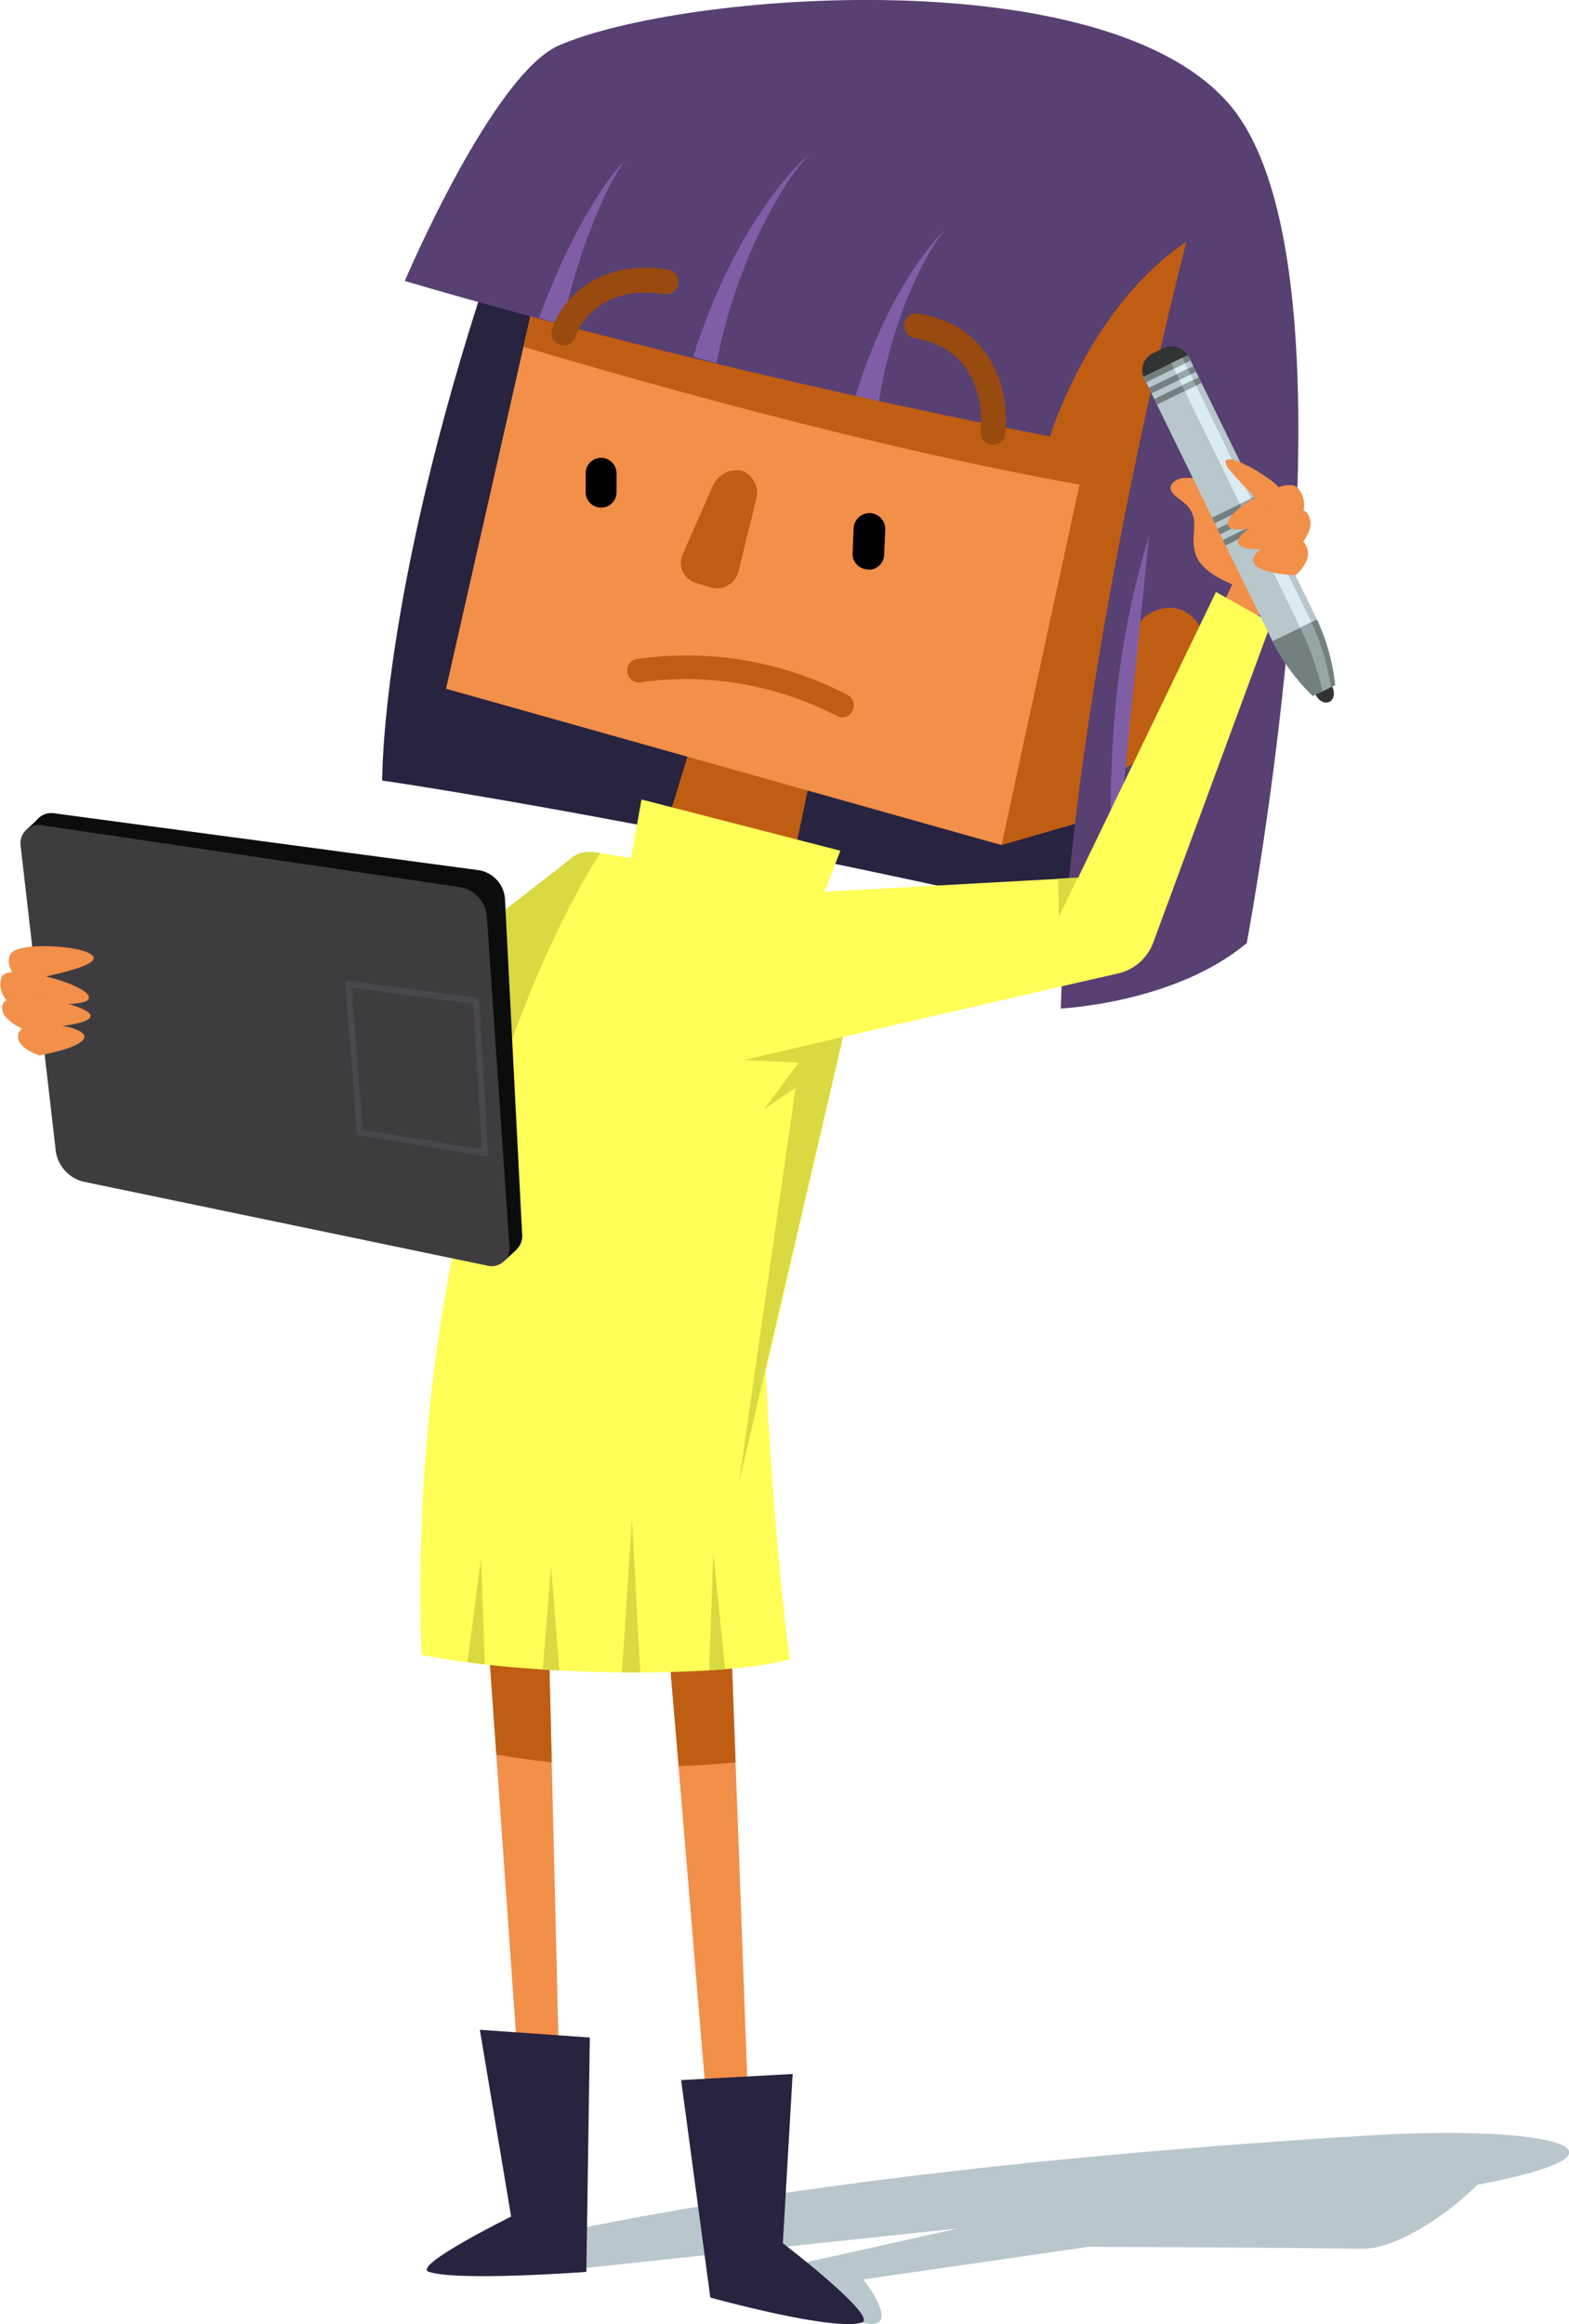 <svg id="illustration" xmlns="http://www.w3.org/2000/svg" viewBox="0 0 203.15 300.76"><defs><style>.cls-1{fill:#b8c7cc;}.cls-2{fill:#28233f;}.cls-3{fill:#bf5d13;}.cls-4{fill:#f28f49;}.cls-5{fill:#584072;}.cls-6{fill:#805ea6;}.cls-7{fill:#994a0f;}.cls-8{fill:#d9d941;}.cls-9{fill:#ffff57;}.cls-10{fill:#323333;}.cls-11{fill:#daecf2;}.cls-12{fill:#738080;}.cls-13{fill:#94a6a6;}.cls-14{fill:#0c0c0d;}.cls-15{fill:#3f3c40;}.cls-16{fill:#4b484d;}</style></defs><title>girl2</title><g id="_Group_" data-name="&lt;Group&gt;"><path class="cls-1" d="M254.32,416.64c5.63,1.42.21-5.58.21-5.58l29.12-4.21s26.09.09,35.39.25c4.16.07,10.4-3.82,15-8.28,23.25-4.44,9-7.79-14-6.39-23.81,1.45-75.47,5.22-114.67,14.81l12.58,2.4,48.79-5.17-30.05,6.7S248.27,415.11,254.32,416.64Z" transform="translate(-142.73 -116.09)"/></g><g id="_Group_2" data-name="&lt;Group&gt;"><path class="cls-2" d="M206,151c-14.07,42.46-13.78,66.1-13.78,66.1S229,222.36,289,236.28l9.33-66.89Z" transform="translate(-142.73 -116.09)"/></g><g id="_Group_3" data-name="&lt;Group&gt;"><polygon class="cls-3" points="105.34 98.68 101.04 119.12 83.83 114.74 89.86 95.17 105.34 98.68"/></g><g id="_Group_4" data-name="&lt;Group&gt;"><polygon class="cls-4" points="74.44 15.45 57.75 89.13 129.68 109.36 151.12 27.7 74.44 15.45"/></g><path class="cls-3" d="M282.5,178.8l-10.09,46.65,13.07-3.77,15.33-77-83.64-13.09-6.66,29.38C224,165,255.7,174.05,282.5,178.8Z" transform="translate(-142.73 -116.09)"/><g id="_Group_5" data-name="&lt;Group&gt;"><path class="cls-3" d="M240.63,180.75a3.06,3.06,0,0,0-1.84-3.74,3.4,3.4,0,0,0-3.81,2.06l-3.84,8.72a2.69,2.69,0,0,0,1.7,3.73l1.83.57a2.87,2.87,0,0,0,3.68-2.08Z" transform="translate(-142.73 -116.09)"/></g><g id="_Group_6" data-name="&lt;Group&gt;"><path class="cls-3" d="M251.75,208.92a1.54,1.54,0,0,0,.77-2.87,45.06,45.06,0,0,0-27-4.72,1.54,1.54,0,1,0,.44,3,42.7,42.7,0,0,1,25,4.34A1.53,1.53,0,0,0,251.75,208.92Z" transform="translate(-142.73 -116.09)"/></g><g id="_Group_7" data-name="&lt;Group&gt;"><path class="cls-5" d="M296.34,147.39c-12.59,8.39-17.65,25.18-17.65,25.18s-42-7.89-83.55-20.12c0,0,11.35-26.77,20-30.5,15.9-6.89,70.83-11.22,86.85,7.75s6.18,86.31,2.17,108.43c-9.27,7.78-24.08,8.47-24.08,8.47C281.14,205.43,296.34,147.39,296.34,147.39Z" transform="translate(-142.73 -116.09)"/></g><g id="_Group_8" data-name="&lt;Group&gt;"><path class="cls-3" d="M287.6,215.82l2.66-19.17c2.61-3.27,9.08-2.89,8.68,5.47C298.49,211.59,287.6,215.82,287.6,215.82Z" transform="translate(-142.73 -116.09)"/></g><g id="_Group_9" data-name="&lt;Group&gt;"><path class="cls-6" d="M287.24,206.64a165.12,165.12,0,0,0-.43,25.06l4.7-46.3A112.77,112.77,0,0,0,287.24,206.64Z" transform="translate(-142.73 -116.09)"/></g><g id="_Group_10" data-name="&lt;Group&gt;"><path class="cls-6" d="M247.54,136a34.78,34.78,0,0,0-5,5.67,61.75,61.75,0,0,0-4.09,6.45,74.41,74.41,0,0,0-3.32,6.91c-.52,1.17-.94,2.38-1.41,3.58s-.83,2.43-1.24,3.64l3,.78c.28-1.2.54-2.42.84-3.62s.62-2.41,1-3.59a72.48,72.48,0,0,1,2.54-7,60.6,60.6,0,0,1,3.35-6.7A34.43,34.43,0,0,1,247.54,136Z" transform="translate(-142.73 -116.09)"/></g><g id="_Group_11" data-name="&lt;Group&gt;"><path class="cls-6" d="M264.88,146a34.54,34.54,0,0,0-3.73,4.73,56.26,56.26,0,0,0-3.08,5.23c-.91,1.81-1.78,3.65-2.52,5.55-.4.94-.71,1.91-1.07,2.87s-.63,1.94-.95,2.92l3,.7c.18-1,.34-1.93.54-2.89s.4-1.92.67-2.87c.48-1.91,1.08-3.79,1.73-5.65a55.12,55.12,0,0,1,2.34-5.46A34.18,34.18,0,0,1,264.88,146Z" transform="translate(-142.73 -116.09)"/></g><g id="_Group_12" data-name="&lt;Group&gt;"><path class="cls-6" d="M223.65,136.8a33,33,0,0,0-3.51,4.63c-1.06,1.63-2,3.33-2.92,5.06s-1.73,3.5-2.52,5.29l-1.13,2.7-1.05,2.74,3,.88.66-2.78.75-2.76c.54-1.83,1.09-3.66,1.76-5.45s1.36-3.57,2.18-5.31A32.64,32.64,0,0,1,223.65,136.8Z" transform="translate(-142.73 -116.09)"/></g><g id="_Group_13" data-name="&lt;Group&gt;"><path d="M220.56,181.78h0a2,2,0,0,0,2-2.08l0-2.36a2,2,0,0,0-2-2h0a2,2,0,0,0-2,2.08l0,2.36A2,2,0,0,0,220.56,181.78Z" transform="translate(-142.73 -116.09)"/></g><g id="_Group_14" data-name="&lt;Group&gt;"><path d="M255.21,189.82a2,2,0,0,0,2-2l.14-3.19a2,2,0,1,0-4.09-.18l-.14,3.19a2,2,0,0,0,2,2.13Z" transform="translate(-142.73 -116.09)"/></g><g id="_Group_15" data-name="&lt;Group&gt;"><path class="cls-7" d="M215.7,160.8a1.61,1.61,0,0,0,1.53-1.12c.1-.31,2.41-6.94,11.48-5.53a1.6,1.6,0,1,0,.49-3.17c-9.5-1.48-14,4.41-15,7.73a1.61,1.61,0,0,0,1.53,2.09Z" transform="translate(-142.73 -116.09)"/></g><g id="_Group_16" data-name="&lt;Group&gt;"><path class="cls-7" d="M271.29,173.67a1.6,1.6,0,0,0,1.59-1.41c.57-4.65-1-13.89-11.22-15.59a1.6,1.6,0,0,0-.53,3.17c9.73,1.62,8.62,11.61,8.57,12a1.6,1.6,0,0,0,1.4,1.79Z" transform="translate(-142.73 -116.09)"/></g><g id="_Group_17" data-name="&lt;Group&gt;"><path class="cls-8" d="M220.43,226.5s-2.27-.61-3.58.52-27.56,21.35-27.56,21.35L156.54,234l-3.34,6.93s32.4,20.58,36.78,20,35.47-16.74,35.47-16.74Z" transform="translate(-142.73 -116.09)"/></g><g id="_Group_18" data-name="&lt;Group&gt;"><polygon class="cls-4" points="70.91 206.41 72.97 291.2 68.7 290.07 62.58 203.27 70.91 206.41"/></g><g id="_Group_19" data-name="&lt;Group&gt;"><path class="cls-2" d="M218.65,410.09l.45-30.33-14.24-1,4.05,24.17s-12.9,6.37-10.66,7.15C202,411.34,218.65,410.09,218.65,410.09Z" transform="translate(-142.73 -116.09)"/></g><g id="_Group_20" data-name="&lt;Group&gt;"><polygon class="cls-4" points="86.3 209.87 93.49 296.21 97.72 295.17 94.46 206.92 86.3 209.87"/></g><path class="cls-3" d="M205.31,319.36,207,343.15c2,.34,4.4.69,7.17,1l-.53-21.61Z" transform="translate(-142.73 -116.09)"/><path class="cls-3" d="M229,326l1.61,18.64c2.35-.08,4.8-.24,7.36-.47L237.19,323Z" transform="translate(-142.73 -116.09)"/><g id="_Group_21" data-name="&lt;Group&gt;"><path class="cls-9" d="M245,330.8c-2-14.22-3.14-37.18-3.14-37.18l13.59-58.69L248.89,233l2.65-6.82-25.75-6.63-1.36,7.57-4-.61s-25.3,37.12-23.13,103.74C211.8,333.13,236.44,333.23,245,330.8Z" transform="translate(-142.73 -116.09)"/></g><g id="_Group_22" data-name="&lt;Group&gt;"><polygon class="cls-8" points="103.77 135.43 95.68 191.88 112.72 118.85 103.77 135.43"/></g><g id="_Group_23" data-name="&lt;Group&gt;"><path class="cls-2" d="M234.7,413.41l-3.78-28.14,14.44-.79-1.27,21.9s12.44,9.53,10.23,10.26C250.67,417.84,234.7,413.41,234.7,413.41Z" transform="translate(-142.73 -116.09)"/></g><path class="cls-8" d="M203.26,331.2l2.25.27-.5-13.76Z" transform="translate(-142.73 -116.09)"/><path class="cls-8" d="M213,332.14l2.15.12-1.06-13.54Z" transform="translate(-142.73 -116.09)"/><path class="cls-8" d="M223.26,332.51h2.37l-1.07-19.88Z" transform="translate(-142.73 -116.09)"/><path class="cls-8" d="M234.55,332.24l2.08-.15-1.55-15Z" transform="translate(-142.73 -116.09)"/><polygon class="cls-4" points="164.14 76.73 159.98 87.13 155.25 84.93 160.1 74.42 164.14 76.73"/><path class="cls-9" d="M300.17,192.7l7.15,4L292,238.2a6.42,6.42,0,0,1-4.6,3.89c-2.29.48-40.86,9.43-40.86,9.43l2.34-20,33.44-1.84Z" transform="translate(-142.73 -116.09)"/><polygon class="cls-8" points="137 113.7 139.55 113.56 137.1 118.64 137 113.7"/><polygon class="cls-8" points="103.77 135.43 96.36 137.18 103.44 137.51 98.92 143.55 105.02 139.41 106.82 136.57 103.77 135.43"/><g id="_Group_24" data-name="&lt;Group&gt;"><path class="cls-4" d="M305,192.57s-6.5-1.43-7.51-4.88c-.81-2.75,1.14-4.86-2.05-7-2.38-1.6-.39-2.61.22-2.7s4.55-.64,4.34,3.92Z" transform="translate(-142.73 -116.09)"/></g><ellipse class="cls-10" cx="314.15" cy="205.47" rx="1.2" ry="1.61" transform="translate(-201.01 42.42) rotate(-26)"/><rect class="cls-10" x="290.89" y="161.14" width="6.42" height="6.42" rx="2.41" ry="2.41" transform="translate(-185.01 29.47) rotate(-26)"/><path class="cls-1" d="M296.63,162.22l16.61,34a26.7,26.7,0,0,1,2.36,8.49l-2.89,1.41a26.7,26.7,0,0,1-5.24-7.09l-16.61-34Z" transform="translate(-142.73 -116.09)"/><path class="cls-11" d="M294.47,163.28l1.44-.7,16.61,34a30,30,0,0,1,2.54,8.41l-1.08.53a40.94,40.94,0,0,0-2.9-8.23Z" transform="translate(-142.73 -116.09)"/><path class="cls-12" d="M313.24,196.27a26.7,26.7,0,0,1,2.36,8.49l-2.89,1.41a26.7,26.7,0,0,1-5.24-7.09Z" transform="translate(-142.73 -116.09)"/><rect class="cls-12" x="299.51" y="181.62" width="6.42" height="0.8" transform="translate(511.86 96.84) rotate(154)"/><rect class="cls-12" x="300.21" y="183.07" width="6.42" height="0.8" transform="translate(513.83 99.27) rotate(154)"/><rect class="cls-12" x="300.92" y="184.51" width="6.42" height="0.8" transform="translate(515.8 101.7) rotate(154)"/><rect class="cls-12" x="290.62" y="163.39" width="6.42" height="0.8" transform="translate(486.99 66.12) rotate(154)"/><rect class="cls-12" x="291.32" y="164.84" width="6.42" height="0.8" transform="translate(488.96 68.55) rotate(154)"/><rect class="cls-12" x="292.02" y="166.28" width="6.42" height="0.8" transform="translate(490.93 70.98) rotate(154)"/><path class="cls-13" d="M315.05,205l-1.08.53a40.94,40.94,0,0,0-2.9-8.23l1.44-.7A30,30,0,0,1,315.05,205Z" transform="translate(-142.73 -116.09)"/><path class="cls-13" d="M305.06,181.33l-1.44.7-.35-.72,1.44-.7Z" transform="translate(-142.73 -116.09)"/><path class="cls-13" d="M305.76,182.77l-1.44.7-.35-.72,1.44-.7Z" transform="translate(-142.73 -116.09)"/><path class="cls-13" d="M306.47,184.22l-1.44.7-.35-.72,1.44-.7Z" transform="translate(-142.73 -116.09)"/><path class="cls-13" d="M294.37,163.08l1.44-.7.35.72-1.44.7Z" transform="translate(-142.73 -116.09)"/><path class="cls-13" d="M296.87,164.54l-1.44.7-.35-.72,1.44-.7Z" transform="translate(-142.73 -116.09)"/><path class="cls-13" d="M297.57,166l-1.44.7-.35-.72,1.44-.7Z" transform="translate(-142.73 -116.09)"/><g id="_Group_25" data-name="&lt;Group&gt;"><path class="cls-4" d="M311.28,182.77s-7.88,2.55-9.27,1.64c-2.15-1.4,7.15-6.95,8.7-5.21A3.21,3.21,0,0,1,311.28,182.77Z" transform="translate(-142.73 -116.09)"/></g><g id="_Group_26" data-name="&lt;Group&gt;"><path class="cls-4" d="M311.05,186.65s-6.32,1.13-7.74.06c-2-1.5,7.25-6.14,8.65-4.24S311.05,186.65,311.05,186.65Z" transform="translate(-142.73 -116.09)"/></g><g id="_Group_27" data-name="&lt;Group&gt;"><path class="cls-4" d="M310.47,190.52s-4.06-.09-5.21-1.3c-1.78-1.86,5.24-4.77,6.48-2.71S310.47,190.52,310.47,190.52Z" transform="translate(-142.73 -116.09)"/></g><g id="_Group_28" data-name="&lt;Group&gt;"><path class="cls-4" d="M301.69,176.61a44.74,44.74,0,0,0,4.47,4.69l1.44,2.5s2.71-3.18,0-5.31S300.22,174.14,301.69,176.61Z" transform="translate(-142.73 -116.09)"/></g><g id="_Group_29" data-name="&lt;Group&gt;"><path class="cls-14" d="M147,224.14a2.41,2.41,0,0,1,2.84-2.79l54.89,7.35a4.06,4.06,0,0,1,3.38,3.66l2.22,43.4a2.38,2.38,0,0,1-3,2.58l-52.24-10.83a4.79,4.79,0,0,1-3.54-3.88Z" transform="translate(-142.73 -116.09)"/></g><polygon class="cls-14" points="66.88 161.71 65.27 163.19 64.69 161.43 66.88 161.71"/><polygon class="cls-14" points="3.43 107.37 5.06 105.85 4.95 108.5 3.43 107.37"/><g id="_Group_30" data-name="&lt;Group&gt;"><path class="cls-15" d="M145.41,225.64a2.37,2.37,0,0,1,2.83-2.74l54.09,8a4.22,4.22,0,0,1,3.43,3.71l2.92,42.66a2.33,2.33,0,0,1-3,2.57L153.5,269a4.79,4.79,0,0,1-3.54-3.88Z" transform="translate(-142.73 -116.09)"/></g><g id="_Group_31" data-name="&lt;Group&gt;"><path class="cls-4" d="M145.41,243.08s8.88-1.48,9.41-2.84c.68-1.71-9.83-2.5-10.74-.66S145.41,243.08,145.41,243.08Z" transform="translate(-142.73 -116.09)"/></g><g id="_Group_32" data-name="&lt;Group&gt;"><path class="cls-4" d="M143.83,245.73s9.17.84,10.25-.22c1.67-1.64-10.18-4.92-11.09-3.07A2.86,2.86,0,0,0,143.83,245.73Z" transform="translate(-142.73 -116.09)"/></g><g id="_Group_33" data-name="&lt;Group&gt;"><path class="cls-4" d="M145.62,249.22s7.45-.16,8.67-1.32c1.7-1.61-10.22-3.88-11.13-2S145.62,249.22,145.62,249.22Z" transform="translate(-142.73 -116.09)"/></g><g id="_Group_34" data-name="&lt;Group&gt;"><path class="cls-4" d="M147.85,252.67s4.67-.83,5.64-2c1.5-1.85-7.5-2.92-8.31-1S147.85,252.67,147.85,252.67Z" transform="translate(-142.73 -116.09)"/></g><path class="cls-16" d="M205.47,265.7,189.26,263a.4.4,0,0,1-.33-.36l-1.49-19.19a.4.4,0,0,1,.12-.32.4.4,0,0,1,.33-.11l16.53,2.17a.4.4,0,0,1,.35.37l1.17,19.68a.4.4,0,0,1-.4.43Zm-17.2-21.79,1.43,18.38,15.41,2.53L204,246Zm1,18.73h0Z" transform="translate(-142.73 -116.09)"/></svg>
